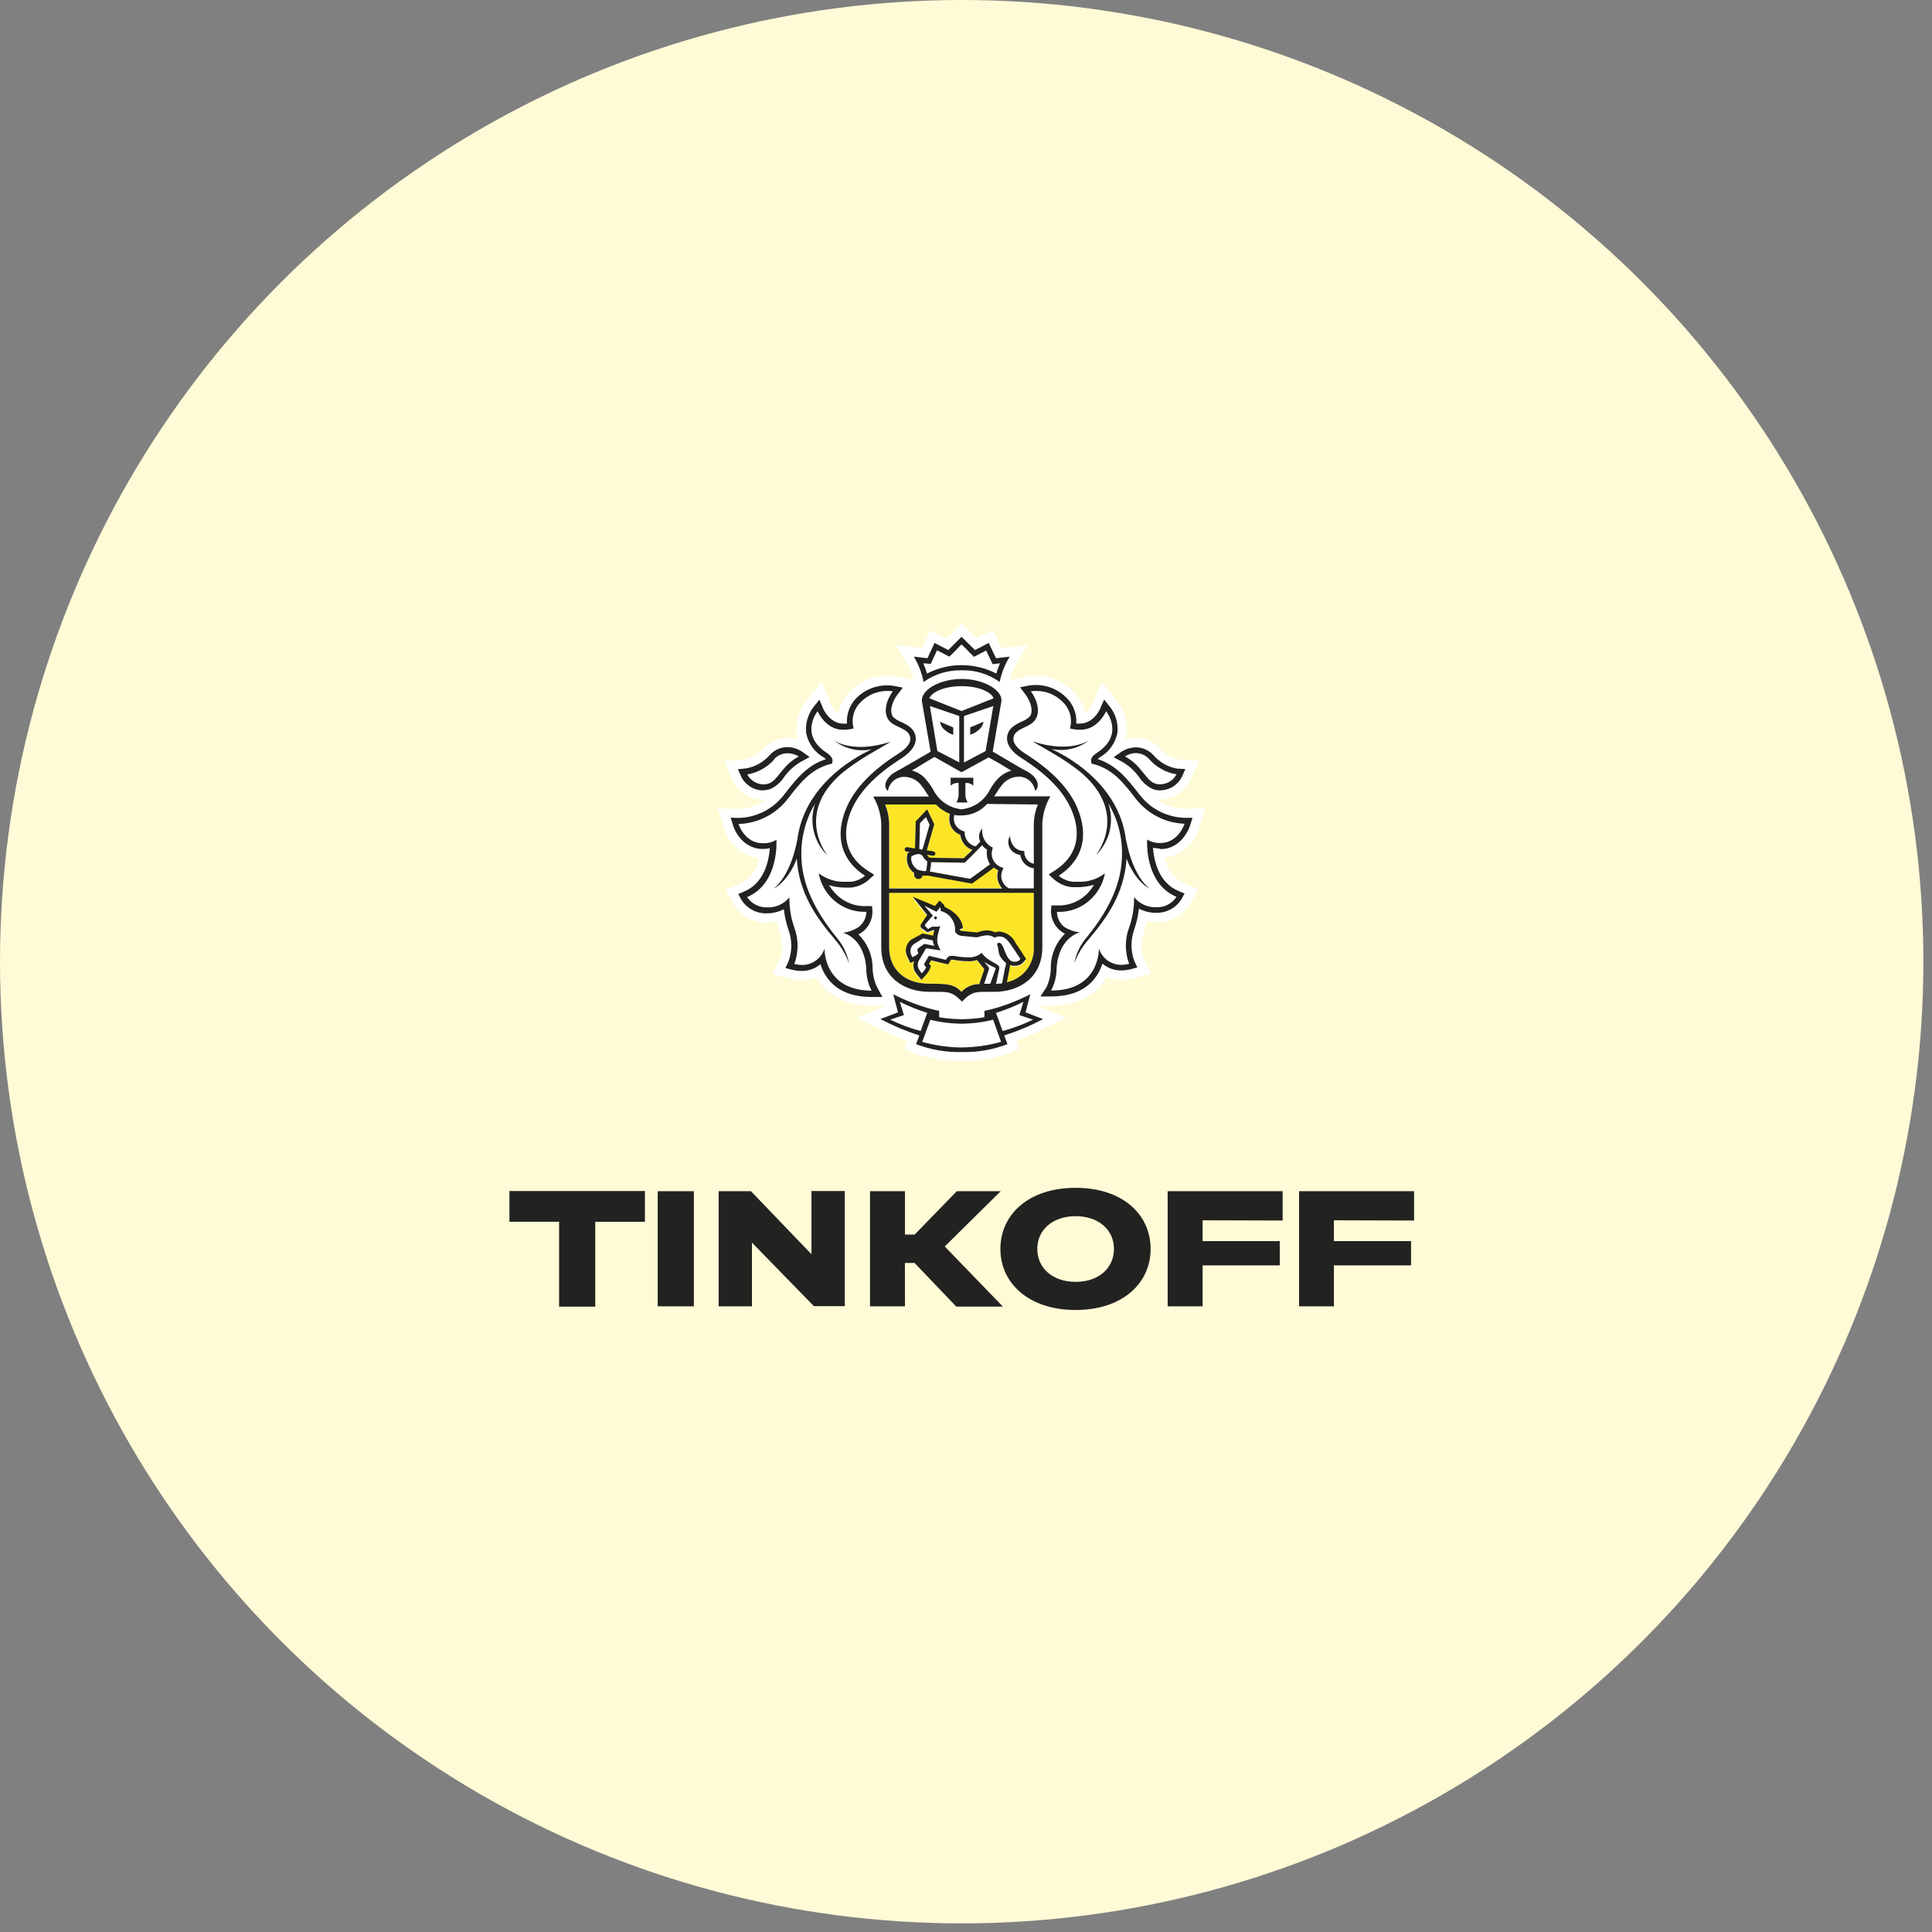 <?xml version="1.0" encoding="UTF-8"?> <svg xmlns="http://www.w3.org/2000/svg" width="155" height="155" viewBox="0 0 155 155" fill="none"><rect x="0" y="0" width="155" height="155" fill="#808080" stroke="none"/><circle cx="77.154" cy="77.154" r="77.154" fill="#FFFBD6"></circle><g clip-path="url(#clip0_684_3319)"><path d="M44.856 98.018H40.871V95.554H51.742V98.023H47.757V104.828H44.856V98.018Z" fill="#222220"></path><path d="M52.766 104.804V95.568H55.667V104.804H52.766Z" fill="#222220"></path><path d="M65.103 100.624V95.554H67.773V104.79H65.297L60.326 99.69V104.804H57.656V95.568H60.248L65.103 100.624Z" fill="#222220"></path><path d="M72.604 104.804H69.799V95.568H72.604V99.049H73.377L76.763 95.568H80.283L75.795 100.002L80.457 104.824H76.719L73.373 101.324H72.599L72.604 104.804Z" fill="#222220"></path><path d="M92.311 100.197C92.311 102.958 90.048 105.097 86.295 105.097C82.542 105.097 80.26 102.958 80.26 100.197C80.26 97.436 82.523 95.297 86.295 95.297C90.067 95.297 92.311 97.436 92.311 100.197ZM89.371 100.197C89.371 98.68 88.152 97.572 86.295 97.572C84.438 97.572 83.219 98.68 83.219 100.197C83.219 101.713 84.419 102.841 86.295 102.841C88.171 102.841 89.371 101.713 89.371 100.197Z" fill="#222220"></path><path d="M96.483 97.902V99.574H102.672V101.518H96.483V104.804H93.678V95.568H102.905V97.921L96.483 97.902Z" fill="#222220"></path><path d="M107.016 97.902V99.574H113.206V101.518H107.016V104.804H104.221V95.568H113.448V97.921L107.016 97.902Z" fill="#222220"></path><path d="M96.189 66.466L96.672 64.833L94.994 64.886C94.22 64.856 93.472 64.597 92.842 64.143C92.92 64.143 92.992 64.143 93.07 64.143C93.573 64.141 94.066 63.999 94.494 63.731C94.921 63.463 95.265 63.08 95.488 62.626L96.208 61.017C95.628 61.022 95.048 60.988 94.472 60.915C93.923 60.784 93.429 60.483 93.06 60.055C92.812 59.788 92.512 59.576 92.18 59.429C91.847 59.283 91.489 59.206 91.126 59.204C90.838 59.205 90.553 59.251 90.279 59.34C90.32 59.209 90.353 59.076 90.376 58.941C90.49 57.994 90.225 57.04 89.641 56.287L88.384 54.717L87.6 56.565C87.477 56.827 87.287 57.051 87.049 57.216C86.915 56.559 86.592 55.955 86.121 55.48C85.729 55.077 85.26 54.757 84.742 54.54C84.225 54.323 83.669 54.213 83.108 54.217C82.91 54.216 82.713 54.23 82.518 54.26L81.009 54.557C81.141 54.042 81.35 53.551 81.628 53.099L82.46 51.762L80.337 51.99L79.665 50.532L78.359 51.208L77.14 50.046L75.946 51.242L74.635 50.566L73.963 51.99L71.85 51.747L72.691 53.079C72.969 53.531 73.176 54.023 73.305 54.538L71.855 54.251H71.806C71.605 54.22 71.401 54.205 71.197 54.207C70.636 54.203 70.08 54.312 69.562 54.53C69.045 54.747 68.576 55.067 68.184 55.471C67.711 55.945 67.386 56.548 67.251 57.206C67.016 57.046 66.828 56.826 66.704 56.569L65.921 54.717L64.64 56.297C64.065 57.05 63.807 57.999 63.919 58.941C63.943 59.076 63.975 59.209 64.016 59.34C63.742 59.251 63.457 59.205 63.169 59.204C62.807 59.207 62.448 59.283 62.115 59.43C61.783 59.576 61.483 59.789 61.235 60.055C60.868 60.479 60.38 60.779 59.838 60.915C59.258 61.001 58.672 61.035 58.087 61.017L58.808 62.626C59.031 63.08 59.375 63.462 59.802 63.73C60.229 63.998 60.722 64.141 61.225 64.143C61.303 64.143 61.375 64.143 61.453 64.143C60.825 64.602 60.077 64.866 59.301 64.901L57.594 64.848L58.111 66.481C58.297 67.109 58.66 67.669 59.158 68.093C59.655 68.517 60.264 68.786 60.911 68.868C60.844 69.291 60.677 69.692 60.425 70.038C60.173 70.384 59.842 70.664 59.46 70.856L58.189 71.381L58.885 72.596C59.166 73.037 59.554 73.399 60.013 73.648C60.471 73.897 60.985 74.025 61.506 74.02C61.782 74.02 62.058 73.99 62.328 73.933C62.39 74.238 62.468 74.54 62.56 74.837C62.8 75.475 62.817 76.176 62.608 76.825L61.98 78.147L63.382 78.517C63.698 78.597 64.023 78.638 64.35 78.638C64.586 78.636 64.821 78.605 65.051 78.546C65.216 78.509 65.377 78.459 65.534 78.395C65.714 78.721 65.935 79.021 66.192 79.29C67.091 80.218 68.368 80.69 69.978 80.69H71.129L68.75 81.662L70.559 82.542C71.285 82.903 72.029 83.228 72.788 83.514L72.561 84.136L73.185 84.423C74.22 84.834 75.317 85.064 76.429 85.103C76.429 85.103 76.913 85.103 77.174 85.103C77.435 85.103 77.914 85.103 77.914 85.103C79.02 85.064 80.11 84.835 81.14 84.428L81.763 84.141L81.536 83.519C82.304 83.222 83.056 82.886 83.79 82.513L85.564 81.647L83.19 80.675H84.346C85.961 80.675 87.247 80.189 88.137 79.275C88.394 79.007 88.615 78.706 88.795 78.381C88.952 78.443 89.114 78.494 89.278 78.531C89.504 78.584 89.734 78.61 89.965 78.609C90.291 78.608 90.616 78.567 90.932 78.488L92.344 78.113L91.73 76.815C91.51 76.159 91.524 75.446 91.769 74.798C91.865 74.502 91.953 74.2 92.02 73.904C92.292 73.961 92.569 73.991 92.847 73.991C93.373 73.995 93.89 73.863 94.35 73.608C94.81 73.352 95.197 72.982 95.473 72.533L96.16 71.332L94.888 70.807C94.506 70.616 94.175 70.336 93.922 69.99C93.67 69.644 93.504 69.243 93.437 68.819C94.083 68.734 94.69 68.464 95.187 68.04C95.684 67.617 96.048 67.059 96.237 66.432" fill="white"></path><path d="M77.14 55.043C75.791 55.043 74.78 55.49 74.562 56.015L77.14 57.036L79.722 56.01C79.505 55.485 78.494 55.038 77.14 55.038" fill="white"></path><path d="M77.175 82.128H77.141C76.303 82.121 75.469 82.013 74.656 81.808L73.988 83.587C76.055 84.186 78.247 84.186 80.314 83.587L79.661 81.812C78.848 82.018 78.013 82.126 77.175 82.133" fill="white"></path><path d="M82.111 80.368C81.403 80.724 80.667 81.019 79.91 81.253L80.437 82.711C81.281 82.489 82.101 82.183 82.884 81.797L81.787 81.433L82.111 80.368Z" fill="white"></path><path d="M72.188 80.368L72.512 81.433L71.414 81.797C72.196 82.182 73.014 82.488 73.856 82.711L74.388 81.253C73.632 81.019 72.896 80.724 72.188 80.368Z" fill="white"></path><path d="M77.139 53.346C78.108 53.336 79.063 53.568 79.92 54.022C80.002 53.742 80.103 53.468 80.22 53.2L79.93 53.234L79.625 53.268L79.494 52.991L79.107 52.17L78.401 52.539L78.126 52.68L77.918 52.476L77.139 51.693L76.38 52.476L76.172 52.675L75.896 52.534L75.186 52.165L74.803 52.986L74.673 53.264L74.368 53.229L74.078 53.195C74.195 53.463 74.295 53.737 74.378 54.017C75.23 53.569 76.178 53.338 77.139 53.346Z" fill="white"></path><path d="M92.672 62.864C92.801 62.909 92.936 62.932 93.073 62.932C93.344 62.93 93.61 62.854 93.843 62.713C94.075 62.572 94.265 62.37 94.393 62.13C93.545 61.99 92.771 61.559 92.203 60.91C92.068 60.759 91.903 60.637 91.719 60.553C91.535 60.47 91.336 60.426 91.134 60.424C90.818 60.43 90.51 60.524 90.244 60.696C91.613 61.43 91.893 62.606 92.662 62.869" fill="white"></path><path d="M61.231 62.932C61.366 62.932 61.5 62.909 61.628 62.864C62.411 62.602 62.692 61.406 64.046 60.691C63.78 60.519 63.472 60.425 63.156 60.419C62.953 60.42 62.753 60.464 62.568 60.548C62.383 60.631 62.218 60.753 62.082 60.905C61.515 61.553 60.743 61.984 59.897 62.125C60.025 62.365 60.215 62.567 60.447 62.708C60.68 62.849 60.945 62.925 61.217 62.927" fill="white"></path><path d="M93.04 67.643H93.098C94.549 67.643 95.032 66.097 95.032 66.097H95.003C94.247 66.071 93.506 65.88 92.831 65.537C92.156 65.193 91.564 64.706 91.096 64.109C90.104 62.84 89.287 61.727 87.682 61.289L87.522 61.26L87.488 61.1C87.445 60.852 87.614 60.614 87.972 60.371C90.191 58.912 88.683 57.05 88.683 57.05C88.683 57.05 88.049 58.538 86.632 58.538H86.526C86.364 58.535 86.202 58.519 86.042 58.489L85.781 58.441C85.888 58.069 85.891 57.675 85.79 57.301C85.689 56.927 85.489 56.589 85.21 56.321C84.932 56.035 84.599 55.807 84.231 55.654C83.862 55.5 83.467 55.423 83.068 55.427C82.926 55.425 82.783 55.437 82.643 55.461C83.126 56.103 83.489 57.172 82.923 57.833C82.439 58.402 81.24 58.426 81.24 59.291C81.24 59.651 81.574 60.064 82.169 60.439C83.963 61.576 85.742 63.083 86.487 65.1C87.411 67.618 86.371 69.29 84.882 70.253C85.205 70.527 85.603 70.696 86.023 70.739C86.163 70.739 86.294 70.739 86.419 70.739C87.197 70.771 87.963 70.532 88.586 70.063C88.479 70.724 88.201 71.345 87.778 71.862C87.414 72.288 86.958 72.625 86.446 72.848C85.933 73.071 85.377 73.174 84.819 73.15C84.819 73.377 84.867 73.602 84.96 73.809C85.054 74.016 85.19 74.201 85.36 74.351C85.746 74.611 86.186 74.777 86.647 74.837C86.647 74.837 84.964 75.182 84.775 77.681C84.78 78.316 84.627 78.942 84.33 79.503H84.359C88.267 79.503 88.165 76.135 88.165 76.135C88.266 76.444 88.445 76.723 88.684 76.943C88.922 77.163 89.213 77.319 89.529 77.394C89.662 77.427 89.798 77.443 89.935 77.442C90.157 77.441 90.378 77.413 90.593 77.36C90.24 76.42 90.24 75.383 90.593 74.443C90.868 73.663 91.001 72.84 90.984 72.013C91.204 72.284 91.486 72.498 91.804 72.638C92.123 72.778 92.47 72.841 92.817 72.82C93.126 72.825 93.431 72.752 93.704 72.608C93.977 72.463 94.209 72.252 94.379 71.993C91.773 70.904 92.034 67.4 92.034 67.4C92.334 67.584 92.679 67.68 93.03 67.677M92.247 71.342C91.188 70.817 90.515 69.422 90.356 68.911C90.196 71.653 88.847 73.568 87.295 75.415C86.815 75.97 86.443 76.61 86.197 77.301C86.326 76.604 86.621 75.948 87.058 75.391C88.508 73.622 89.916 71.42 90.017 68.877C90.099 67.332 89.719 65.799 88.924 64.473C89.172 65.191 89.209 65.966 89.031 66.705C88.852 67.443 88.466 68.115 87.919 68.639C87.919 68.639 90.583 65.407 86.811 62.096C85.312 60.837 83.668 60.059 82.822 59.505C85.873 60.507 87.367 59.403 87.367 59.403C86.951 59.728 86.47 59.96 85.957 60.083C85.444 60.206 84.911 60.218 84.393 60.118C84.606 60.22 84.828 60.332 85.065 60.458C87.638 61.863 89.954 64.177 90.346 67.38V67.356C90.946 70.501 92.281 71.308 92.281 71.308" fill="white"></path><path d="M67.648 74.808C68.101 74.755 68.536 74.599 68.92 74.351C69.094 74.204 69.234 74.021 69.332 73.815C69.43 73.609 69.482 73.383 69.486 73.155C68.927 73.179 68.37 73.076 67.856 72.853C67.343 72.63 66.886 72.293 66.521 71.867C66.081 71.356 65.784 70.737 65.66 70.073C66.283 70.544 67.049 70.783 67.827 70.749C67.957 70.749 68.088 70.749 68.228 70.749C68.65 70.707 69.05 70.537 69.374 70.263C67.885 69.29 66.84 67.633 67.764 65.11C68.504 63.093 70.288 61.581 72.082 60.448C72.677 60.074 73.011 59.656 73.011 59.301C73.011 58.455 71.817 58.431 71.328 57.843C70.762 57.182 71.115 56.117 71.604 55.471C71.463 55.446 71.321 55.435 71.178 55.437C70.779 55.432 70.384 55.51 70.016 55.663C69.648 55.817 69.314 56.044 69.036 56.331C68.757 56.598 68.556 56.937 68.455 57.31C68.355 57.684 68.358 58.079 68.465 58.45L68.204 58.504C68.044 58.533 67.883 58.549 67.721 58.553H67.619C66.197 58.553 65.569 57.065 65.569 57.065C65.569 57.065 64.084 58.912 66.304 60.376C66.686 60.623 66.855 60.862 66.787 61.105L66.753 61.265L66.594 61.294C64.988 61.732 64.176 62.845 63.18 64.114C62.713 64.705 62.124 65.188 61.453 65.529C60.783 65.87 60.047 66.06 59.296 66.087H59.248C59.248 66.087 59.732 67.633 61.182 67.633H61.25C61.601 67.636 61.947 67.54 62.246 67.356C62.246 67.356 62.503 70.861 59.896 71.95C60.066 72.208 60.299 72.419 60.572 72.564C60.845 72.708 61.15 72.781 61.458 72.776C61.805 72.797 62.153 72.735 62.471 72.594C62.79 72.454 63.071 72.24 63.291 71.969C63.275 72.796 63.408 73.62 63.682 74.4C64.035 75.339 64.035 76.376 63.682 77.316C63.896 77.369 64.115 77.397 64.335 77.399C64.472 77.4 64.609 77.384 64.742 77.35C65.057 77.275 65.348 77.12 65.587 76.899C65.826 76.679 66.004 76.401 66.105 76.091C66.105 76.091 66.004 79.46 69.911 79.46H69.94C69.646 78.898 69.495 78.272 69.5 77.637C69.316 75.138 67.629 74.793 67.629 74.793M67 75.401C65.433 73.554 64.098 71.638 63.91 68.873C63.745 69.359 63.078 70.768 62.019 71.303C62.019 71.303 63.349 70.496 63.953 67.351V67.375C64.35 64.172 66.661 61.858 69.239 60.453C69.476 60.322 69.698 60.215 69.911 60.113C69.387 60.22 68.845 60.211 68.325 60.088C67.804 59.965 67.316 59.729 66.894 59.398C66.894 59.398 68.383 60.502 71.439 59.501C70.608 60.059 68.968 60.837 67.469 62.096C63.716 65.407 66.4 68.639 66.4 68.639C65.853 68.115 65.467 67.444 65.288 66.705C65.11 65.966 65.147 65.192 65.394 64.473C64.599 65.798 64.218 67.332 64.302 68.877C64.403 71.424 65.796 73.622 67.256 75.391C67.695 75.948 67.992 76.603 68.122 77.302C67.873 76.61 67.499 75.971 67.019 75.415" fill="white"></path><path d="M74.237 62.49C74.3 62.558 74.363 62.636 74.426 62.709L74.47 62.762L74.639 62.996L74.678 63.049C74.74 63.146 74.803 63.253 74.866 63.355C75.082 63.789 75.403 64.161 75.801 64.435C76.198 64.71 76.659 64.879 77.139 64.926C77.618 64.878 78.077 64.71 78.474 64.436C78.87 64.163 79.191 63.792 79.407 63.36C79.47 63.253 79.533 63.146 79.6 63.049L79.629 63.005C79.688 62.923 79.746 62.84 79.804 62.762L79.842 62.714C79.905 62.636 79.968 62.558 80.036 62.49L80.065 62.461C80.359 62.151 80.732 61.927 81.143 61.815L80.95 61.712L80.157 61.226L79.344 60.74L77.139 61.956L74.963 60.764L74.15 61.251L73.357 61.737L73.154 61.853C73.563 61.953 73.937 62.161 74.237 62.456L74.271 62.49M76.278 62.393H78.106V63.03C78.022 62.948 77.922 62.887 77.811 62.85C77.701 62.813 77.583 62.801 77.468 62.816V63.73C77.466 63.956 77.519 64.18 77.623 64.381H76.733C76.844 64.184 76.903 63.961 76.907 63.735V62.821C76.791 62.806 76.674 62.818 76.564 62.855C76.453 62.892 76.352 62.953 76.269 63.035L76.278 62.393Z" fill="white"></path><path d="M76.96 61.162V57.444L74.606 56.642L75.205 60.253L76.96 61.162ZM76.477 58.358V58.955L76.361 58.902C76.183 58.842 76.019 58.748 75.877 58.625C75.751 58.545 75.643 58.439 75.559 58.314C75.476 58.189 75.42 58.048 75.394 57.901L76.477 58.358Z" fill="white"></path><path d="M79.074 60.253L79.693 56.651L77.338 57.453V61.172L79.074 60.253ZM77.846 58.358L78.914 57.906C78.888 58.053 78.832 58.194 78.749 58.319C78.665 58.444 78.557 58.55 78.431 58.63C78.289 58.753 78.125 58.847 77.947 58.907L77.836 58.96L77.846 58.358Z" fill="white"></path><path d="M73.63 69.786C73.84 69.855 74.058 69.889 74.278 69.888V69.82C74.292 69.777 74.303 69.733 74.312 69.689C74.347 69.495 74.367 69.298 74.37 69.101C74.239 69.022 74.131 68.907 74.061 68.77C74.032 68.689 73.978 68.619 73.906 68.57C73.835 68.521 73.751 68.496 73.664 68.498C73.45 68.516 73.244 68.588 73.065 68.707C73.035 68.92 73.071 69.138 73.168 69.33C73.265 69.522 73.418 69.679 73.606 69.781" fill="white"></path><path d="M78.836 67.812C78.401 68.299 77.54 69.125 77.502 69.164L77.448 69.217L74.745 69.174C74.743 69.398 74.714 69.622 74.658 69.84V69.927L77.874 70.51C78.208 70.277 79.131 69.597 79.489 69.334C79.269 68.994 79.187 68.581 79.262 68.182C79.107 68.084 78.97 67.961 78.856 67.817" fill="white"></path><path d="M79.206 64.541C78.946 64.833 78.627 65.066 78.272 65.225C77.916 65.384 77.53 65.466 77.141 65.465C77.043 65.47 76.944 65.47 76.846 65.465C76.748 65.457 76.651 65.442 76.556 65.421C76.504 65.643 76.523 65.876 76.609 66.087C76.678 66.222 76.773 66.342 76.89 66.439C77.006 66.535 77.141 66.608 77.286 66.651L77.397 66.694V66.816C77.41 67.064 77.504 67.3 77.664 67.489C77.824 67.677 78.041 67.808 78.282 67.861C78.422 67.715 78.548 67.584 78.645 67.477C78.558 67.307 78.528 67.115 78.559 66.927C78.589 66.739 78.679 66.565 78.814 66.432C78.775 66.718 78.821 67.009 78.947 67.269C79.072 67.528 79.272 67.745 79.52 67.89L79.655 67.953L79.617 68.099C79.529 68.383 79.553 68.69 79.686 68.956C79.819 69.221 80.049 69.425 80.328 69.523L80.507 69.592L80.429 69.767C80.313 70.03 80.302 70.328 80.398 70.6C80.494 70.871 80.691 71.095 80.947 71.225H82.944V69.621C82.67 69.585 82.416 69.461 82.219 69.267C82.022 69.073 81.893 68.82 81.851 68.546C81.549 68.507 81.275 68.35 81.087 68.109C80.98 67.957 80.918 67.777 80.909 67.591C80.901 67.405 80.946 67.22 81.038 67.059C81.043 67.384 81.161 67.697 81.372 67.944C81.546 68.126 81.78 68.238 82.03 68.26H82.175V68.41C82.188 68.624 82.27 68.827 82.409 68.989C82.548 69.15 82.736 69.261 82.944 69.305V66.028C82.963 65.517 83.073 65.013 83.268 64.541H79.206Z" fill="white"></path><path d="M73.802 66.043L73.744 68.128L73.981 68.162L74.557 66.164L74.266 65.547L73.802 66.043Z" fill="white"></path><path d="M80.158 75.605H80.216C80.574 75.707 80.666 77.005 81.294 77.121C81.351 77.127 81.407 77.127 81.464 77.121C81.544 77.122 81.623 77.102 81.694 77.064C81.765 77.026 81.826 76.97 81.87 76.903C81.87 76.903 81.555 76.417 81.319 76.067C81.004 75.624 80.762 75.094 80.172 75.094H80.129C80.018 75.099 79.911 75.134 79.819 75.197C79.624 75.068 79.395 74.999 79.162 74.997C78.893 75.03 78.627 75.087 78.369 75.167L77.063 75.036C76.887 74.994 76.734 74.884 76.637 74.73V74.696C76.637 74.662 76.637 74.623 76.637 74.589C76.646 74.237 76.535 73.893 76.323 73.613C76.112 73.333 75.811 73.134 75.472 73.048C75.472 73.048 75.506 72.844 75.428 72.766L75.138 73.116L74.171 72.63L74.848 73.422L74.239 74.103C74.211 74.13 74.192 74.165 74.186 74.204C74.18 74.243 74.187 74.282 74.205 74.317L74.452 74.535L74.766 74.346C74.791 74.339 74.818 74.339 74.843 74.346C74.93 74.346 75.061 74.346 75.177 74.346C75.293 74.346 75.414 74.317 75.428 74.2C75.39 74.599 75.022 75.289 75.264 75.833L75.443 76.246L74.287 76.081L73.755 77C73.675 77.121 73.633 77.263 73.633 77.408C73.633 77.553 73.675 77.695 73.755 77.817L73.958 78.069C74.099 77.927 74.217 77.763 74.306 77.583L74.215 77.481C74.181 77.449 74.16 77.406 74.156 77.359C74.151 77.313 74.164 77.266 74.191 77.228L74.529 76.665L75.893 76.985L75.965 76.864C76.002 76.799 76.057 76.746 76.123 76.71C76.189 76.675 76.263 76.659 76.338 76.665C76.399 76.66 76.46 76.66 76.521 76.665C76.88 76.737 77.244 76.776 77.609 76.781C77.815 76.802 78.023 76.781 78.22 76.72C78.418 76.659 78.602 76.559 78.76 76.426C79.244 77.165 80.255 77.282 80.177 77.656L79.911 78.915C80.085 78.915 80.255 78.915 80.395 78.876L80.646 77.564C80.675 77.423 80.7 77.228 80.7 77.228C80.511 77.068 80.348 76.879 80.216 76.669C80.037 76.329 80.134 76.149 79.969 75.697C79.985 75.667 80.009 75.642 80.038 75.624C80.067 75.606 80.1 75.596 80.134 75.595M75.027 73.748C75.011 73.747 74.996 73.743 74.982 73.737C74.968 73.73 74.955 73.72 74.945 73.709C74.934 73.697 74.926 73.683 74.921 73.668C74.916 73.653 74.915 73.637 74.916 73.621C74.916 73.606 74.92 73.59 74.927 73.576C74.934 73.562 74.943 73.549 74.955 73.539C74.967 73.528 74.98 73.52 74.995 73.515C75.01 73.51 75.026 73.508 75.042 73.51C75.073 73.51 75.103 73.522 75.125 73.545C75.148 73.567 75.16 73.597 75.16 73.629C75.16 73.66 75.148 73.691 75.125 73.713C75.103 73.735 75.073 73.748 75.042 73.748" fill="white"></path><path d="M73.19 76.78C73.19 76.78 73.645 76.591 73.674 76.46L73.616 76.309C73.591 76.267 73.581 76.218 73.589 76.169C73.597 76.121 73.622 76.078 73.659 76.046L74.143 75.706L74.96 75.862C74.868 75.737 74.82 75.584 74.825 75.429L74.046 75.264L73.311 75.711C73.183 75.806 73.091 75.942 73.049 76.096C73.007 76.25 73.017 76.414 73.079 76.562L73.19 76.78Z" fill="white"></path><path d="M78.957 78.934H79.441C79.441 78.934 79.861 77.7 79.885 77.661C79.573 77.514 79.268 77.352 78.972 77.175C79.097 77.364 79.397 77.573 79.339 77.739L78.957 78.934Z" fill="white"></path><path d="M82.942 71.619H71.336V75.994C71.336 77.788 72.627 78.911 74.532 78.911C76.123 78.911 76.544 78.974 77.139 79.562C77.324 79.363 77.549 79.204 77.799 79.098C78.049 78.992 78.318 78.939 78.59 78.945V78.877L78.972 77.754L78.353 77.044C78.104 77.12 77.844 77.151 77.584 77.136C77.197 77.132 76.812 77.091 76.433 77.015C76.393 77.01 76.352 77.01 76.312 77.015C76.259 77.015 76.259 77.015 76.244 77.044L76.172 77.165L76.041 77.384L75.79 77.326L74.677 77.064L74.523 77.316V77.345L74.658 77.496L74.6 77.691C74.499 77.929 74.353 78.145 74.17 78.327L73.889 78.629L73.638 78.308L73.449 78.07C73.35 77.939 73.285 77.784 73.261 77.621C73.238 77.457 73.256 77.291 73.314 77.136L72.999 77.268L72.859 76.961L72.763 76.743C72.666 76.52 72.649 76.27 72.713 76.036C72.777 75.802 72.919 75.596 73.115 75.454L74.01 74.968L74.861 75.138C74.861 75.056 74.915 74.764 74.939 74.686H74.89L74.407 74.871L73.923 74.541C73.899 74.517 73.881 74.489 73.868 74.458C73.855 74.427 73.848 74.394 73.848 74.361C73.848 74.327 73.855 74.294 73.868 74.263C73.881 74.232 73.899 74.204 73.923 74.181L74.382 73.481L73.217 72.023L75.006 72.761L75.127 72.616L75.369 72.324L75.645 72.587C75.717 72.657 75.767 72.746 75.79 72.844C76.273 73.039 77.163 73.607 77.24 74.531L76.965 74.643C76.999 74.689 77.044 74.726 77.096 74.75L78.372 74.876L78.488 74.842C78.705 74.76 78.934 74.716 79.165 74.711C79.396 74.712 79.624 74.765 79.833 74.866C79.924 74.833 80.02 74.813 80.118 74.808H80.181C80.459 74.833 80.725 74.931 80.953 75.094C81.181 75.256 81.361 75.476 81.477 75.731L81.617 75.936C81.854 76.276 82.168 76.767 82.178 76.791L82.318 77.01L82.144 77.209C82.065 77.313 81.963 77.397 81.847 77.456C81.73 77.514 81.602 77.544 81.472 77.545C81.395 77.552 81.317 77.552 81.24 77.545C81.157 77.511 81.079 77.467 81.008 77.413C81.008 77.481 81.008 77.564 80.969 77.632L80.746 78.804C81.385 78.677 81.956 78.325 82.359 77.811C82.761 77.298 82.968 76.657 82.942 76.004V71.619Z" fill="#FCE527"></path><path d="M71.337 71.264H80.375C80.194 71.073 80.068 70.837 80.011 70.58C79.953 70.323 79.965 70.056 80.046 69.805C79.924 69.747 79.81 69.671 79.708 69.582C79.355 69.844 78.257 70.632 77.996 70.831L77.938 70.87L74.398 70.228H74.325C74.211 70.235 74.096 70.235 73.982 70.228C73.966 70.305 73.924 70.374 73.863 70.423C73.802 70.473 73.727 70.5 73.648 70.501H73.59C73.499 70.485 73.417 70.434 73.363 70.359C73.309 70.283 73.286 70.189 73.3 70.097V70.019C73.077 69.856 72.906 69.632 72.808 69.373C72.71 69.114 72.69 68.832 72.749 68.561L72.788 68.517L72.841 68.478C72.841 68.478 72.909 68.43 73 68.381L72.744 68.342C72.698 68.334 72.657 68.308 72.63 68.27C72.603 68.232 72.592 68.184 72.599 68.138C72.603 68.115 72.611 68.093 72.623 68.073C72.635 68.053 72.651 68.036 72.67 68.022C72.689 68.008 72.71 67.999 72.733 67.994C72.756 67.989 72.779 67.988 72.802 67.992L73.416 68.09L73.474 65.921L74.388 64.949L74.959 66.155L74.335 68.221L74.877 68.308C74.923 68.317 74.963 68.343 74.99 68.381C75.018 68.419 75.029 68.466 75.022 68.512C75.015 68.554 74.993 68.591 74.962 68.618C74.93 68.644 74.889 68.659 74.848 68.658H74.819L74.379 68.585V68.619C74.427 68.706 74.502 68.776 74.591 68.819L77.29 68.862L77.981 68.177C77.723 68.087 77.495 67.926 77.324 67.712C77.153 67.498 77.046 67.239 77.014 66.967C76.678 66.838 76.403 66.586 76.245 66.262C76.114 65.954 76.092 65.611 76.182 65.29C75.757 65.122 75.372 64.863 75.056 64.531H71.027C71.217 65.008 71.322 65.515 71.337 66.028V71.264Z" fill="#FCE527"></path><path d="M75.066 73.519C75.05 73.518 75.034 73.519 75.019 73.525C75.004 73.529 74.991 73.537 74.979 73.548C74.967 73.558 74.958 73.571 74.951 73.585C74.944 73.6 74.941 73.615 74.94 73.631C74.939 73.647 74.94 73.662 74.945 73.677C74.95 73.692 74.958 73.706 74.969 73.718C74.979 73.73 74.992 73.739 75.006 73.746C75.02 73.753 75.035 73.757 75.051 73.757C75.082 73.757 75.113 73.745 75.135 73.722C75.157 73.7 75.17 73.67 75.17 73.638C75.17 73.606 75.157 73.576 75.135 73.554C75.113 73.531 75.082 73.519 75.051 73.519" fill="#222220"></path><path d="M82.943 81.477L82.276 81.219L82.459 80.524L82.662 79.766C81.75 80.235 80.795 80.615 79.809 80.898C79.326 81.034 78.978 81.097 78.978 81.097V81.613C78.384 81.71 77.784 81.762 77.183 81.768H77.14C76.539 81.762 75.939 81.71 75.346 81.613V81.097C75.346 81.097 74.988 81.034 74.514 80.898C73.529 80.615 72.573 80.236 71.661 79.766L71.859 80.524L72.048 81.219L71.376 81.477L70.631 81.754C71.632 82.283 72.677 82.724 73.755 83.071L73.499 83.771C74.66 84.216 75.897 84.431 77.14 84.403H77.169C78.417 84.433 79.659 84.218 80.825 83.771L80.569 83.071C81.643 82.726 82.685 82.287 83.683 81.759L82.943 81.477ZM71.419 81.802L72.517 81.438L72.193 80.373C72.901 80.729 73.637 81.025 74.393 81.258L73.861 82.716C73.019 82.493 72.201 82.187 71.419 81.802ZM77.14 84.038C76.074 84.027 75.014 83.875 73.987 83.586L74.64 81.812C75.458 82.017 76.297 82.123 77.14 82.128H77.193C78.031 82.12 78.866 82.013 79.679 81.807L80.312 83.586C79.282 83.874 78.219 84.025 77.15 84.034M80.438 82.716L79.906 81.258C80.662 81.025 81.398 80.729 82.106 80.373L81.782 81.438L82.88 81.802C82.096 82.187 81.277 82.493 80.433 82.716" fill="#222220"></path><path d="M77.141 53.779C78.235 53.746 79.31 54.074 80.202 54.712C80.347 53.992 80.62 53.303 81.009 52.68L79.912 52.807L79.322 51.582L78.219 52.151L77.141 51.091L76.077 52.151L74.979 51.582L74.408 52.807L73.311 52.68C73.693 53.304 73.96 53.993 74.099 54.712C74.985 54.078 76.053 53.751 77.141 53.779ZM74.36 53.234L74.665 53.269L74.795 52.992L75.177 52.17L75.888 52.539L76.164 52.68L76.381 52.476L77.141 51.694L77.919 52.476L78.137 52.695L78.412 52.554L79.118 52.184L79.505 53.006L79.636 53.283L79.941 53.249L80.231 53.215C80.114 53.482 80.013 53.757 79.931 54.037C79.071 53.594 78.119 53.363 77.153 53.363C76.186 53.363 75.234 53.594 74.374 54.037C74.291 53.757 74.191 53.483 74.075 53.215L74.36 53.234Z" fill="#222220"></path><path d="M93.098 68.119C94.859 68.119 95.448 66.32 95.473 66.242L95.671 65.611H95.013C94.326 65.587 93.653 65.413 93.04 65.101C92.427 64.788 91.889 64.345 91.464 63.802L91.333 63.637C90.434 62.49 89.583 61.396 88.055 60.895C88.115 60.842 88.18 60.793 88.248 60.749C88.606 60.545 88.916 60.266 89.157 59.93C89.399 59.595 89.565 59.211 89.645 58.805C89.728 58.064 89.519 57.319 89.065 56.73L88.582 56.122L88.262 56.851C88.262 56.895 87.726 58.052 86.642 58.052H86.56H86.347C86.375 57.672 86.32 57.291 86.186 56.936C86.052 56.58 85.844 56.257 85.574 55.991C85.251 55.659 84.864 55.397 84.438 55.219C84.012 55.041 83.554 54.951 83.093 54.955C82.92 54.954 82.747 54.967 82.575 54.994L81.836 55.14L82.29 55.743C82.648 56.229 82.972 57.07 82.59 57.517C82.407 57.677 82.197 57.804 81.971 57.891C81.487 58.12 80.791 58.445 80.791 59.262C80.791 59.792 81.202 60.346 81.942 60.813C84.133 62.198 85.482 63.642 86.067 65.236C86.971 67.667 85.791 69.091 84.645 69.825L84.133 70.156L84.582 70.569C84.984 70.912 85.48 71.124 86.004 71.176C86.159 71.176 86.304 71.176 86.444 71.176C86.893 71.178 87.34 71.113 87.769 70.982C87.662 71.17 87.537 71.347 87.397 71.512C87.075 71.888 86.672 72.185 86.219 72.38C85.765 72.576 85.273 72.665 84.781 72.639H84.35L84.316 73.072C84.314 73.372 84.378 73.668 84.502 73.94C84.627 74.212 84.809 74.454 85.037 74.647C85.157 74.754 85.293 74.842 85.438 74.91C84.724 75.609 84.315 76.566 84.302 77.569C84.314 78.136 84.195 78.698 83.954 79.212L83.47 79.941H84.331C85.749 79.941 86.836 79.55 87.59 78.769C87.982 78.356 88.273 77.856 88.441 77.311C88.721 77.548 89.052 77.714 89.409 77.797C89.578 77.837 89.752 77.856 89.926 77.855C90.187 77.855 90.446 77.824 90.7 77.763L91.246 77.617L91.004 77.102C90.701 76.28 90.701 75.376 91.004 74.555C91.184 74.018 91.308 73.464 91.377 72.902C91.812 73.125 92.295 73.239 92.784 73.233C93.177 73.239 93.564 73.144 93.911 72.959C94.258 72.774 94.552 72.503 94.767 72.173L95.033 71.687L94.549 71.483C92.929 70.807 92.571 68.994 92.504 68.012C92.663 68.044 92.825 68.064 92.987 68.07L93.098 68.119ZM94.38 71.959C94.21 72.218 93.977 72.429 93.704 72.574C93.431 72.718 93.126 72.791 92.818 72.785C92.471 72.806 92.124 72.744 91.805 72.603C91.486 72.463 91.205 72.249 90.985 71.978C90.999 72.806 90.865 73.629 90.588 74.409C90.235 75.349 90.235 76.386 90.588 77.326C90.373 77.379 90.153 77.407 89.931 77.408C89.794 77.409 89.657 77.393 89.525 77.359C89.209 77.284 88.918 77.129 88.679 76.909C88.441 76.688 88.262 76.41 88.161 76.1C88.161 76.1 88.262 79.469 84.355 79.469H84.326C84.622 78.908 84.775 78.282 84.771 77.646C84.955 75.148 86.638 74.803 86.638 74.803C86.183 74.752 85.746 74.597 85.361 74.351C85.187 74.204 85.046 74.021 84.949 73.814C84.851 73.608 84.799 73.383 84.795 73.155C85.358 73.182 85.919 73.08 86.436 72.856C86.953 72.632 87.413 72.292 87.779 71.862C88.221 71.352 88.52 70.733 88.644 70.068C88.022 70.539 87.256 70.778 86.478 70.744C86.352 70.744 86.217 70.744 86.081 70.744C85.661 70.701 85.263 70.531 84.94 70.258C86.43 69.285 87.469 67.628 86.546 65.105C85.806 63.088 84.021 61.576 82.227 60.443C81.632 60.069 81.299 59.651 81.299 59.296C81.299 58.45 82.493 58.426 82.982 57.838C83.547 57.177 83.194 56.112 82.701 55.466C82.842 55.441 82.984 55.43 83.127 55.432C83.525 55.427 83.921 55.505 84.289 55.658C84.657 55.812 84.991 56.039 85.269 56.326C85.548 56.593 85.748 56.932 85.849 57.306C85.949 57.679 85.946 58.073 85.84 58.445L86.101 58.499C86.26 58.528 86.422 58.544 86.584 58.547H86.691C88.108 58.547 88.741 57.06 88.741 57.06C88.741 57.06 90.245 58.922 88.03 60.38C87.648 60.628 87.479 60.866 87.547 61.109L87.581 61.27L87.74 61.299C89.346 61.736 90.158 62.849 91.154 64.118C91.618 64.704 92.202 65.184 92.866 65.523C93.53 65.863 94.259 66.055 95.004 66.087H95.033C95.033 66.087 94.549 67.633 93.098 67.633H93.031C92.679 67.636 92.334 67.54 92.034 67.356C92.034 67.356 91.778 70.86 94.38 71.949" fill="#222220"></path><path d="M90.018 61.109C90.559 61.419 91.027 61.842 91.391 62.349C91.666 62.777 92.059 63.115 92.523 63.321C92.699 63.38 92.884 63.41 93.069 63.408C93.431 63.407 93.787 63.306 94.095 63.116C94.404 62.925 94.655 62.653 94.82 62.329L95.1 61.702L94.418 61.663C93.687 61.53 93.023 61.149 92.537 60.584C92.358 60.388 92.141 60.232 91.898 60.124C91.656 60.016 91.395 59.959 91.13 59.957C90.718 59.964 90.316 60.087 89.969 60.312L89.346 60.754L90.018 61.109ZM91.13 60.419C91.332 60.421 91.531 60.465 91.716 60.548C91.9 60.632 92.064 60.754 92.199 60.905C92.767 61.554 93.541 61.985 94.389 62.125C94.261 62.365 94.07 62.566 93.838 62.707C93.606 62.848 93.341 62.924 93.069 62.927C92.933 62.927 92.797 62.904 92.668 62.859C91.889 62.597 91.609 61.401 90.25 60.686C90.516 60.514 90.824 60.42 91.14 60.414" fill="#222220"></path><path d="M90.328 67.356C89.931 64.152 87.62 61.839 85.047 60.434C84.81 60.307 84.588 60.196 84.375 60.093C84.9 60.201 85.442 60.192 85.964 60.069C86.486 59.946 86.975 59.71 87.397 59.379C87.397 59.379 85.908 60.482 82.852 59.481C83.698 60.03 85.337 60.808 86.841 62.072C90.589 65.382 87.91 68.615 87.91 68.615C88.457 68.091 88.843 67.419 89.022 66.68C89.2 65.942 89.163 65.167 88.916 64.449C89.71 65.774 90.09 67.308 90.009 68.853C89.907 71.4 88.514 73.597 87.049 75.367C86.612 75.924 86.317 76.58 86.188 77.277C86.44 76.593 86.816 75.962 87.296 75.415C88.862 73.568 90.197 71.653 90.381 68.887C90.545 69.373 91.213 70.783 92.272 71.317C92.272 71.317 90.937 70.511 90.338 67.365" fill="#222220"></path><path d="M70.37 79.212C70.136 78.715 70.012 78.172 70.008 77.622C69.995 76.62 69.586 75.663 68.871 74.963C69.017 74.896 69.152 74.807 69.272 74.701C69.501 74.508 69.683 74.266 69.808 73.994C69.932 73.722 69.996 73.425 69.993 73.126L69.964 72.693H69.529C69.037 72.717 68.546 72.628 68.093 72.433C67.641 72.237 67.239 71.941 66.918 71.565C66.761 71.396 66.622 71.212 66.502 71.016C66.93 71.147 67.375 71.212 67.822 71.21C67.962 71.21 68.107 71.21 68.262 71.21C68.787 71.157 69.283 70.943 69.684 70.598L70.133 70.185L69.621 69.854C68.475 69.115 67.299 67.716 68.199 65.266C68.784 63.671 70.133 62.227 72.324 60.842C73.064 60.356 73.47 59.816 73.47 59.291C73.47 58.475 72.793 58.154 72.295 57.921C72.068 57.833 71.859 57.707 71.676 57.546C71.289 57.099 71.613 56.239 71.971 55.772L72.43 55.169L71.686 55.023C71.516 54.997 71.345 54.984 71.173 54.984C70.712 54.98 70.254 55.07 69.828 55.248C69.401 55.426 69.015 55.688 68.692 56.02C68.432 56.287 68.231 56.607 68.104 56.958C67.976 57.309 67.925 57.684 67.952 58.057H67.74H67.662C66.574 58.057 66.061 56.9 66.042 56.856L65.737 56.132L65.254 56.739C64.803 57.331 64.597 58.074 64.678 58.815C64.759 59.221 64.925 59.605 65.166 59.941C65.407 60.276 65.718 60.555 66.076 60.759C66.144 60.803 66.209 60.851 66.269 60.905C64.741 61.391 63.89 62.5 62.991 63.647L62.86 63.812C62.435 64.356 61.896 64.799 61.282 65.112C60.668 65.424 59.994 65.598 59.306 65.62L58.619 65.601L58.822 66.233C58.822 66.311 59.432 68.109 61.192 68.109H61.279C61.441 68.103 61.603 68.083 61.763 68.051C61.69 69.023 61.332 70.846 59.712 71.522L59.228 71.726L59.494 72.212C59.709 72.544 60.004 72.816 60.352 73.002C60.699 73.188 61.088 73.283 61.482 73.276C61.969 73.281 62.45 73.168 62.884 72.946C62.952 73.508 63.077 74.062 63.257 74.599C63.56 75.42 63.56 76.324 63.257 77.146L63.015 77.661L63.566 77.807C63.82 77.868 64.079 77.898 64.34 77.899C64.514 77.9 64.688 77.88 64.857 77.841C65.214 77.759 65.545 77.592 65.825 77.355C65.991 77.9 66.281 78.399 66.671 78.813C67.425 79.594 68.512 79.985 69.93 79.985H70.791L70.37 79.212ZM69.954 79.479C66.047 79.479 66.149 76.11 66.149 76.11C66.047 76.42 65.869 76.698 65.63 76.919C65.391 77.139 65.1 77.294 64.785 77.369C64.652 77.403 64.516 77.419 64.379 77.418C64.159 77.416 63.939 77.389 63.726 77.335C64.078 76.395 64.078 75.359 63.726 74.419C63.451 73.639 63.318 72.816 63.334 71.988C63.114 72.259 62.833 72.474 62.514 72.614C62.196 72.754 61.849 72.816 61.501 72.795C61.193 72.8 60.888 72.727 60.615 72.583C60.342 72.439 60.11 72.227 59.939 71.969C62.541 70.88 62.29 67.375 62.29 67.375C61.99 67.559 61.645 67.656 61.293 67.652H61.182C59.731 67.652 59.248 66.106 59.248 66.106H59.277C60.032 66.08 60.773 65.889 61.447 65.546C62.12 65.202 62.712 64.715 63.179 64.118C64.171 62.85 64.988 61.736 66.594 61.299L66.753 61.27L66.787 61.109C66.83 60.861 66.661 60.623 66.303 60.38C64.088 58.922 65.593 57.06 65.593 57.06C65.593 57.06 66.221 58.548 67.643 58.548H67.744C67.907 58.544 68.068 58.528 68.228 58.499L68.489 58.446C68.382 58.074 68.379 57.679 68.479 57.306C68.58 56.932 68.781 56.593 69.06 56.326C69.338 56.039 69.672 55.812 70.04 55.658C70.408 55.505 70.803 55.428 71.202 55.432C71.345 55.43 71.487 55.441 71.628 55.466C71.144 56.107 70.786 57.177 71.352 57.838C71.836 58.407 73.035 58.431 73.035 59.296C73.035 59.656 72.701 60.069 72.106 60.443C70.312 61.581 68.533 63.088 67.788 65.105C66.864 67.623 67.909 69.295 69.398 70.258C69.074 70.532 68.674 70.702 68.252 70.744C68.112 70.744 67.981 70.744 67.851 70.744C67.073 70.778 66.307 70.539 65.684 70.068C65.808 70.732 66.105 71.351 66.545 71.862C66.91 72.288 67.367 72.625 67.88 72.848C68.394 73.071 68.951 73.174 69.51 73.15C69.504 73.381 69.448 73.608 69.346 73.816C69.244 74.023 69.099 74.206 68.919 74.351C68.533 74.612 68.091 74.778 67.628 74.837C67.628 74.837 69.311 75.182 69.5 77.68C69.495 78.315 69.646 78.942 69.94 79.503L69.954 79.479Z" fill="#222220"></path><path d="M61.23 63.398C61.416 63.4 61.601 63.37 61.777 63.311C62.241 63.106 62.634 62.767 62.908 62.339C63.273 61.832 63.741 61.409 64.282 61.099L64.959 60.735L64.33 60.292C63.984 60.067 63.582 59.944 63.169 59.938C62.905 59.94 62.643 59.996 62.401 60.104C62.159 60.212 61.942 60.369 61.762 60.565C61.276 61.13 60.612 61.51 59.881 61.644L59.199 61.712L59.48 62.339C59.645 62.662 59.897 62.933 60.205 63.123C60.514 63.312 60.869 63.413 61.23 63.413M62.096 60.919C62.231 60.767 62.397 60.646 62.581 60.562C62.766 60.478 62.967 60.434 63.169 60.433C63.492 60.43 63.809 60.52 64.083 60.691C62.715 61.425 62.434 62.601 61.666 62.864C61.538 62.909 61.404 62.932 61.269 62.932C60.998 62.929 60.732 62.854 60.5 62.713C60.267 62.572 60.077 62.37 59.949 62.13C60.795 61.989 61.568 61.557 62.135 60.91" fill="#222220"></path><path d="M64.301 68.877C64.218 67.332 64.599 65.798 65.394 64.473C65.147 65.192 65.11 65.966 65.288 66.705C65.466 67.444 65.852 68.115 66.4 68.639C66.4 68.639 63.716 65.407 67.469 62.096C68.968 60.837 70.607 60.06 71.454 59.505C68.402 60.507 66.908 59.403 66.908 59.403C67.33 59.734 67.818 59.969 68.339 60.093C68.86 60.216 69.401 60.225 69.925 60.118C69.713 60.22 69.49 60.332 69.253 60.458C66.676 61.863 64.364 64.177 63.968 67.38V67.356C63.368 70.501 62.033 71.308 62.033 71.308C63.092 70.783 63.76 69.388 63.924 68.877C64.103 71.643 65.442 73.558 67.014 75.406C67.494 75.961 67.868 76.6 68.117 77.292C67.987 76.594 67.69 75.938 67.251 75.381C65.8 73.612 64.398 71.41 64.296 68.868" fill="#222220"></path><path d="M76.269 62.398V63.034C76.353 62.953 76.454 62.891 76.564 62.854C76.675 62.817 76.792 62.806 76.908 62.82V63.734C76.904 63.961 76.844 64.183 76.734 64.381H77.624C77.514 64.183 77.454 63.961 77.45 63.734V62.82C77.565 62.806 77.682 62.817 77.793 62.854C77.903 62.891 78.004 62.953 78.088 63.034V62.398H76.269Z" fill="#222220"></path><path d="M75.877 58.63C76.019 58.753 76.183 58.847 76.361 58.908L76.477 58.961V58.358L75.408 57.906C75.434 58.054 75.491 58.195 75.574 58.32C75.657 58.444 75.766 58.55 75.892 58.63" fill="#222220"></path><path d="M78.423 58.63C78.549 58.55 78.658 58.445 78.741 58.32C78.825 58.195 78.881 58.054 78.907 57.906L77.838 58.358V58.956L77.949 58.903C78.127 58.843 78.291 58.749 78.433 58.626" fill="#222220"></path><path d="M80.349 56.195C80.349 55.286 78.831 54.47 77.153 54.47C75.475 54.47 73.956 55.286 73.956 56.195L73.99 56.419L74.662 60.308L73.99 60.702L72.235 61.713C72.235 61.713 71.843 61.917 71.659 62.038C70.997 62.524 70.856 63.176 71.239 63.453C71.285 63.132 71.447 62.84 71.694 62.632C71.941 62.424 72.256 62.315 72.578 62.325C72.853 62.333 73.121 62.405 73.362 62.537C73.604 62.669 73.811 62.856 73.966 63.083C74.061 63.201 74.148 63.324 74.227 63.453C74.329 63.618 74.43 63.764 74.527 63.905H70.059C70.435 64.558 70.656 65.29 70.702 66.044V76.004C70.702 78.434 72.549 79.572 74.57 79.572C76.113 79.572 76.321 79.499 77.177 80.355C78.023 79.499 78.231 79.572 79.779 79.572C81.776 79.572 83.623 78.42 83.623 76.004V66.029C83.669 65.276 83.89 64.543 84.266 63.89H79.754C79.856 63.749 79.958 63.603 80.054 63.438C80.135 63.31 80.222 63.187 80.316 63.069C80.471 62.842 80.678 62.655 80.919 62.523C81.16 62.391 81.429 62.318 81.703 62.31C82.025 62.301 82.339 62.411 82.586 62.618C82.833 62.826 82.996 63.118 83.043 63.438C83.43 63.161 83.29 62.466 82.622 62.024C82.458 61.897 82.056 61.713 82.056 61.713L80.316 60.692L79.643 60.298L80.316 56.409L80.349 56.195ZM74.604 56.643L76.959 57.445V61.163L75.204 60.254L74.604 56.643ZM75.088 64.542C75.404 64.874 75.789 65.132 76.215 65.3C76.124 65.622 76.146 65.965 76.278 66.272C76.435 66.597 76.71 66.849 77.046 66.977C77.078 67.25 77.185 67.508 77.356 67.722C77.528 67.936 77.755 68.098 78.014 68.188L77.308 68.858L74.609 68.814C74.52 68.772 74.445 68.702 74.396 68.615V68.581L74.836 68.654H74.865C74.907 68.655 74.947 68.64 74.979 68.614C75.011 68.587 75.033 68.549 75.04 68.508C75.047 68.462 75.035 68.415 75.008 68.377C74.981 68.338 74.94 68.312 74.894 68.304L74.353 68.217L74.953 66.131L74.382 64.926L73.468 65.898L73.41 68.066L72.786 67.969C72.763 67.965 72.74 67.965 72.717 67.97C72.694 67.975 72.673 67.985 72.654 67.999C72.635 68.012 72.619 68.029 72.607 68.049C72.594 68.069 72.586 68.091 72.583 68.115C72.576 68.161 72.587 68.208 72.614 68.246C72.641 68.284 72.682 68.31 72.728 68.319L72.984 68.358C72.892 68.411 72.829 68.45 72.825 68.46L72.786 68.518V68.581C72.727 68.852 72.748 69.134 72.845 69.393C72.943 69.652 73.114 69.877 73.337 70.04V70.117C73.323 70.209 73.346 70.303 73.4 70.379C73.454 70.454 73.536 70.505 73.627 70.521H73.686C73.764 70.52 73.839 70.493 73.9 70.444C73.961 70.394 74.003 70.325 74.019 70.249C74.133 70.255 74.248 70.255 74.362 70.249H74.435L77.975 70.89L78.033 70.851C78.313 70.652 79.392 69.879 79.745 69.602C79.847 69.692 79.961 69.767 80.083 69.826C80.002 70.076 79.99 70.344 80.048 70.6C80.106 70.857 80.231 71.093 80.412 71.284H71.335V66.029C71.315 65.518 71.206 65.014 71.011 64.542H75.088ZM79.44 69.33C79.082 69.597 78.159 70.273 77.825 70.506L74.609 69.923V69.835C74.665 69.618 74.694 69.394 74.696 69.169L77.399 69.213L77.453 69.16C77.491 69.121 78.352 68.285 78.787 67.808C78.901 67.952 79.039 68.075 79.194 68.173C79.119 68.572 79.2 68.985 79.421 69.325M74.082 68.771C74.153 68.908 74.26 69.022 74.391 69.101C74.388 69.299 74.368 69.495 74.334 69.689C74.334 69.733 74.334 69.777 74.3 69.821V69.889C74.08 69.889 73.861 69.855 73.652 69.787C73.463 69.685 73.31 69.527 73.213 69.335C73.117 69.143 73.081 68.926 73.11 68.713C73.284 68.602 73.481 68.536 73.686 68.518C73.771 68.516 73.855 68.541 73.925 68.59C73.996 68.639 74.049 68.709 74.077 68.79M73.753 68.124L73.806 66.039L74.29 65.553L74.58 66.165L74.005 68.163L73.753 68.124ZM79.44 78.925H78.957L79.339 77.754C79.397 77.589 79.097 77.375 78.971 77.185C79.267 77.363 79.572 77.525 79.885 77.671C79.885 77.71 79.44 78.945 79.44 78.945M80.644 77.584L80.393 78.896C80.233 78.896 80.064 78.93 79.909 78.935L80.175 77.676C80.253 77.302 79.252 77.19 78.758 76.446C78.6 76.579 78.416 76.68 78.219 76.74C78.021 76.801 77.813 76.822 77.607 76.801C77.242 76.796 76.878 76.757 76.519 76.684C76.458 76.68 76.397 76.68 76.335 76.684C76.261 76.679 76.187 76.695 76.121 76.73C76.055 76.766 76 76.819 75.963 76.884L75.891 77.005L74.527 76.684L74.188 77.248C74.163 77.287 74.151 77.333 74.155 77.379C74.16 77.425 74.18 77.468 74.213 77.501L74.305 77.603C74.215 77.783 74.097 77.947 73.956 78.089L73.753 77.817C73.673 77.696 73.631 77.554 73.631 77.409C73.631 77.263 73.673 77.121 73.753 77.001L74.295 76.082L75.451 76.247L75.272 75.834C75.03 75.289 75.397 74.599 75.436 74.201C75.436 74.322 75.31 74.346 75.185 74.346C75.059 74.346 74.938 74.346 74.851 74.346C74.826 74.339 74.799 74.339 74.774 74.346L74.459 74.536L74.237 74.317C74.219 74.283 74.212 74.243 74.218 74.204C74.224 74.166 74.243 74.13 74.271 74.103L74.841 73.457L74.164 72.664L75.131 73.15L75.422 72.801C75.499 72.878 75.465 73.082 75.465 73.082C75.804 73.168 76.105 73.368 76.316 73.648C76.528 73.928 76.639 74.272 76.63 74.623C76.63 74.657 76.63 74.692 76.63 74.73V74.764C76.727 74.919 76.88 75.028 77.056 75.071L78.362 75.202C78.621 75.122 78.886 75.065 79.155 75.032C79.389 75.033 79.617 75.102 79.812 75.231C79.904 75.168 80.011 75.133 80.122 75.129H80.166C80.751 75.129 80.997 75.664 81.312 76.101C81.549 76.437 81.863 76.937 81.863 76.937C81.819 77.005 81.758 77.06 81.687 77.098C81.617 77.137 81.537 77.156 81.457 77.156C81.4 77.162 81.344 77.162 81.287 77.156C80.659 77.039 80.567 75.742 80.209 75.639H80.151C80.117 75.64 80.084 75.65 80.055 75.668C80.026 75.686 80.003 75.711 79.987 75.742C80.151 76.184 80.054 76.364 80.233 76.714C80.365 76.924 80.528 77.112 80.717 77.273C80.717 77.273 80.693 77.462 80.664 77.608M73.618 76.325L73.676 76.475C73.637 76.607 73.192 76.796 73.192 76.796L73.096 76.582C73.034 76.435 73.023 76.271 73.065 76.117C73.108 75.963 73.2 75.827 73.328 75.732L74.063 75.284L74.841 75.45C74.837 75.605 74.885 75.757 74.977 75.882L74.159 75.727L73.676 76.067C73.638 76.098 73.614 76.142 73.606 76.19C73.598 76.238 73.607 76.288 73.632 76.33M80.78 78.809L81.007 77.632C81.007 77.564 81.031 77.482 81.041 77.414C81.106 77.442 81.174 77.463 81.244 77.477C81.321 77.484 81.399 77.484 81.476 77.477C81.606 77.476 81.734 77.446 81.851 77.388C81.968 77.329 82.069 77.245 82.148 77.141L82.322 76.942L82.182 76.723C82.182 76.723 81.858 76.208 81.621 75.868L81.486 75.664C81.37 75.408 81.19 75.188 80.962 75.026C80.734 74.864 80.468 74.765 80.19 74.74H80.127C80.029 74.745 79.933 74.765 79.841 74.798C79.633 74.697 79.405 74.644 79.174 74.643C78.943 74.648 78.714 74.693 78.497 74.774L78.381 74.808L77.104 74.682C77.052 74.656 77.007 74.618 76.974 74.57L77.249 74.458C77.172 73.535 76.282 72.966 75.799 72.771C75.777 72.672 75.726 72.58 75.654 72.509L75.378 72.246L75.136 72.538L75.015 72.684L73.226 71.945L74.387 73.403L73.927 74.103C73.904 74.127 73.885 74.155 73.872 74.186C73.859 74.217 73.853 74.25 73.853 74.283C73.853 74.317 73.859 74.35 73.872 74.381C73.885 74.412 73.904 74.439 73.927 74.463L74.411 74.794L74.894 74.609H74.943C74.943 74.682 74.89 74.978 74.865 75.061L74.014 74.891L73.12 75.377C72.912 75.524 72.764 75.742 72.703 75.99C72.641 76.238 72.671 76.5 72.786 76.728L72.888 76.947L73.028 77.253L73.342 77.122C73.284 77.276 73.266 77.443 73.29 77.606C73.313 77.769 73.378 77.924 73.478 78.055L73.666 78.293L73.918 78.614L74.198 78.313C74.381 78.131 74.527 77.914 74.629 77.676L74.686 77.482L74.551 77.331V77.302L74.706 77.049L75.818 77.312L76.07 77.37L76.205 77.146L76.278 77.025C76.278 77.001 76.278 76.996 76.345 76.996H76.466C76.845 77.072 77.231 77.112 77.617 77.117C77.877 77.132 78.137 77.1 78.386 77.025L78.971 77.754L78.589 78.886V78.955C78.318 78.949 78.048 79.002 77.798 79.108C77.548 79.214 77.323 79.373 77.138 79.572C76.543 78.979 76.128 78.921 74.532 78.921C72.626 78.921 71.335 77.798 71.335 76.004V71.629H82.941V76.004C82.968 76.656 82.763 77.296 82.362 77.809C81.961 78.322 81.392 78.675 80.755 78.804M83.265 64.542C83.07 65.014 82.96 65.518 82.941 66.029V69.301C82.736 69.257 82.55 69.147 82.412 68.987C82.274 68.827 82.192 68.627 82.177 68.416V68.265H82.032C81.782 68.244 81.548 68.131 81.374 67.949C81.161 67.702 81.041 67.387 81.036 67.06C80.934 67.226 80.885 67.42 80.895 67.615C80.904 67.81 80.972 67.998 81.089 68.153C81.277 68.394 81.551 68.552 81.853 68.591C81.895 68.864 82.023 69.117 82.219 69.31C82.415 69.504 82.669 69.628 82.941 69.665V71.269H80.944C80.688 71.139 80.492 70.916 80.395 70.644C80.299 70.373 80.31 70.074 80.427 69.811L80.504 69.636L80.325 69.568C80.046 69.469 79.816 69.266 79.684 69C79.551 68.734 79.526 68.427 79.614 68.144L79.653 67.998L79.517 67.935C79.269 67.789 79.07 67.573 78.944 67.313C78.819 67.054 78.772 66.762 78.811 66.476C78.676 66.61 78.587 66.783 78.556 66.971C78.526 67.159 78.556 67.352 78.642 67.522C78.546 67.629 78.42 67.765 78.28 67.906C78.038 67.853 77.82 67.721 77.66 67.531C77.5 67.341 77.407 67.104 77.395 66.856V66.719L77.283 66.676C77.136 66.63 77.001 66.554 76.884 66.452C76.767 66.351 76.673 66.227 76.606 66.088C76.513 65.863 76.496 65.613 76.558 65.378C76.654 65.399 76.751 65.414 76.848 65.422C76.946 65.427 77.045 65.427 77.143 65.422C77.53 65.421 77.913 65.338 78.266 65.179C78.619 65.02 78.935 64.788 79.194 64.498L83.265 64.542ZM80.146 61.227L80.939 61.713L81.138 61.829C80.726 61.942 80.353 62.166 80.059 62.476L80.04 62.49C79.972 62.563 79.909 62.636 79.846 62.714L79.808 62.763C79.746 62.84 79.688 62.921 79.634 63.006L79.605 63.049C79.537 63.147 79.474 63.254 79.411 63.361C79.195 63.793 78.873 64.164 78.475 64.438C78.078 64.712 77.618 64.879 77.138 64.926C76.66 64.878 76.202 64.709 75.807 64.436C75.411 64.162 75.091 63.792 74.875 63.361C74.812 63.254 74.749 63.151 74.686 63.054L74.648 63.001L74.479 62.767L74.435 62.714C74.372 62.636 74.309 62.563 74.246 62.495L74.237 62.456C73.942 62.148 73.569 61.926 73.158 61.815L73.362 61.698L74.155 61.212L74.967 60.726L77.138 61.956L79.314 60.765L80.146 61.227ZM79.073 60.254L77.337 61.173V57.445L79.692 56.643L79.073 60.254ZM77.138 57.046L74.561 56.02C74.778 55.5 75.794 55.048 77.138 55.048C78.483 55.048 79.498 55.495 79.721 56.02L77.138 57.046Z" fill="#222220"></path></g><defs><clipPath id="clip0_684_3319"><rect width="72.567" height="55.051" fill="white" transform="translate(40.871 50.046)"></rect></clipPath></defs></svg> 